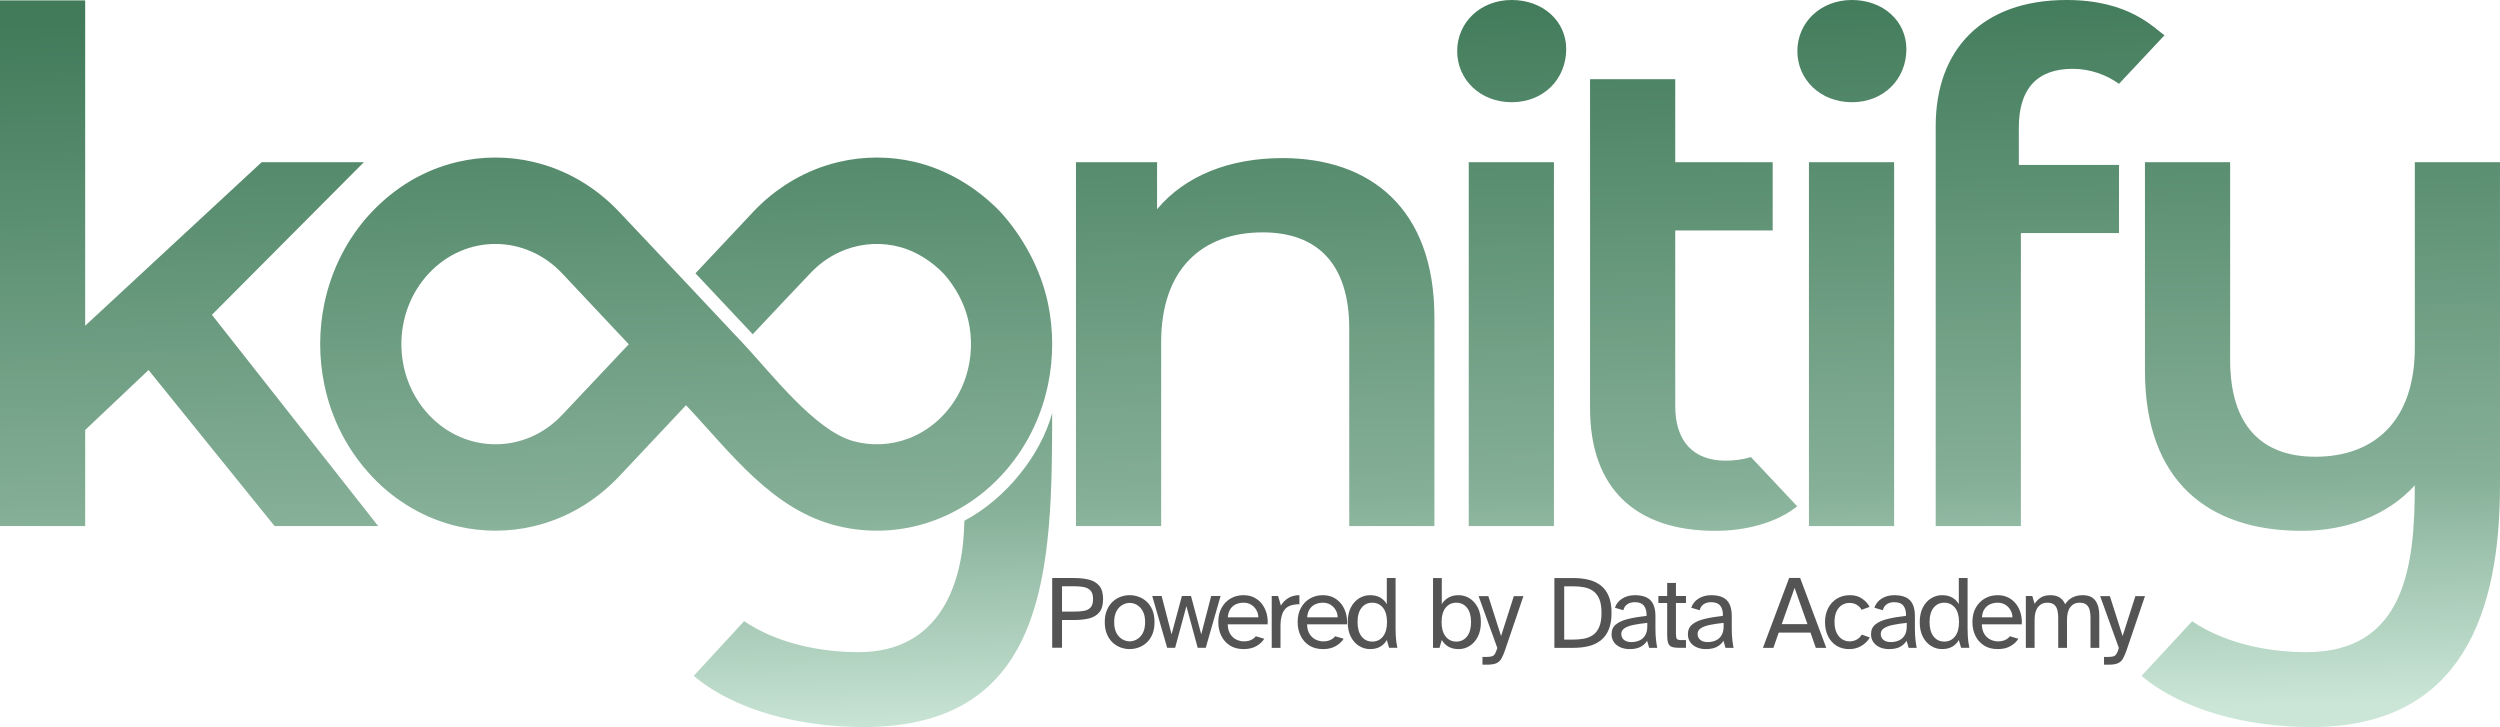 <?xml version="1.0" encoding="UTF-8"?>
<!DOCTYPE svg PUBLIC "-//W3C//DTD SVG 1.1//EN" "http://www.w3.org/Graphics/SVG/1.1/DTD/svg11.dtd">
<!-- Creator: CorelDRAW 2021.5 -->
<svg xmlns="http://www.w3.org/2000/svg" xml:space="preserve" width="166mm" height="48.279mm" version="1.1" style="shape-rendering:geometricPrecision; text-rendering:geometricPrecision; image-rendering:optimizeQuality; fill-rule:evenodd; clip-rule:evenodd"
viewBox="0 0 2562.72 745.33"
 xmlns:xlink="http://www.w3.org/1999/xlink"
 xmlns:xodm="http://www.corel.com/coreldraw/odm/2003">
 <defs>
  <style type="text/css">
   <![CDATA[
    .fil1 {fill:#545454;fill-rule:nonzero}
    .fil0 {fill:url(#id0)}
   ]]>
  </style>
  <linearGradient id="id0" gradientUnits="userSpaceOnUse" x1="1273.6" y1="-0.79" x2="1289.12" y2="746.12">
   <stop offset="0" style="stop-opacity:1; stop-color:#417B5A"/>
   <stop offset="0.69" style="stop-opacity:1; stop-color:#86B098"/>
   <stop offset="1" style="stop-opacity:1; stop-color:#CBE6D7"/>
  </linearGradient>
 </defs>
 <g id="Layer_x0020_1">
  <g id="_105553593448448">
   <g>
    <path class="fil0" d="M2475.4 166.25l0 190.16c0,74.74 -41.21,111.77 -101.99,111.77 -55.18,0 -87.32,-32.13 -87.32,-99.19l0 -202.74 -87.32 0 0 213.91c0,113.16 64.96,164 160.66,164 46.1,0 88.02,-15.91 115.96,-46.64 0,81.08 -9.44,170.98 -111.07,170.98 -43.92,0 -86.24,-10.76 -117.19,-31.63l-51.85 55.94c41.21,34.93 107.58,52.52 173.94,52.52 155.87,0 193.49,-119.3 193.49,-247.81l0 -331.27 -87.32 0zm-1703.22 50.83c10.02,-10.6 20.92,-19.68 32.45,-27.24 12.81,-8.41 26.4,-14.95 40.42,-19.61 4.88,-1.63 9.82,-3.02 14.8,-4.2 25.59,-6.03 52.18,-6.05 77.78,-0.06 32.93,7.71 63.11,25.97 86.77,50.07 24.2,26.02 42.7,60.42 49.93,95.21 5.68,27.31 5.67,55.69 -0.01,83 -1.1,5.29 -2.42,10.55 -3.94,15.75 -4.39,14.92 -10.53,29.38 -18.43,43.02 -7.31,12.61 -16.02,24.34 -26.01,34.96 -42.68,45.49 -105.01,65.86 -166.07,51.49 -68.11,-16.03 -110.94,-75.69 -156.62,-124.09l-67.82 72.17c-24.15,25.67 -54.06,43.81 -88.48,51.92 -25.59,6.03 -52.18,6.05 -77.78,0.06 -32.06,-7.5 -62.56,-24.43 -87.6,-50.78 -25.09,-26.71 -41.64,-58.63 -49.1,-94.51 -5.68,-27.31 -5.68,-55.69 0.01,-83 7.08,-34.02 22.96,-66.39 47.67,-92.96 24.33,-25.88 54.08,-44.07 88.79,-52.25 25.66,-6.04 52.33,-6.05 77.99,-0 32.29,7.6 62.98,24.76 88.1,51.49l68.52 72.6 19.85 21.12 38.87 41.36c28.46,30.29 73.04,88.7 112.27,99.54 18.57,5.13 38.29,4.29 56.48,-2.53 13.18,-4.94 25.55,-13.02 36.09,-24.23 10.54,-11.21 18.13,-24.38 22.77,-38.4 6.41,-19.35 7.2,-40.34 2.38,-60.1 -3.91,-16.02 -12.73,-32.51 -24.17,-45.55 -12.6,-13.41 -28.81,-23.51 -44.9,-27.96 -18.57,-5.13 -38.29,-4.29 -56.48,2.53 -13.18,4.94 -25.55,13.02 -36.08,24.23l-29.56 31.18 -29.43 31.32 -44.29 -47.13 -14.42 -15.35 29.43 -31.32 29.84 -31.75zm112.9 528.24c-66.36,0 -132.72,-17.6 -173.94,-52.52l51.66 -56.06c30.97,20.95 73.37,31.76 117.38,31.76 84.36,0 107.66,-72.07 108.36,-134.68 43.36,-22.89 78.72,-68.29 90.02,-110.41 0,159.01 -3.53,321.91 -193.49,321.91zm-445.36 -319.97c37.69,40.11 98.79,40.11 136.47,0.02l68.36 -72.46 -68.06 -72.43c-37.8,-40.29 -98.85,-40.69 -136.78,-0.34 -37.68,40.1 -37.67,105.12 0.02,145.22zm-158.21 113.92l106.18 0 -170.44 -216.55 155.77 -156.47 -104.78 0 -180.92 167.65 0 -333.46 -87.32 0 0 538.83 87.32 0 0 -98.49 64.96 -61.47 129.23 159.97zm1033.12 -377.21c-54.48,0 -99.89,18.16 -128.53,52.39l0 -48.2 -83.13 0 0 373.02 87.32 0 0 -188.61c0,-74.74 41.91,-112.47 104.08,-112.47 55.88,0 88.71,32.13 88.71,98.49l0 202.58 87.32 0 0 -213.75c0,-112.46 -66.36,-163.46 -155.77,-163.46zm234.99 -57.28c32.83,0 55.88,-23.75 55.88,-54.49 0,-28.64 -23.75,-50.3 -55.88,-50.3 -32.13,0 -55.88,23.05 -55.88,52.39 0,29.34 23.75,52.39 55.88,52.39zm-44.01 434.49l87.32 0 0 -373.02 -87.32 0 0 373.02zm289.29 -70.71c-8.2,2.46 -16.98,3.65 -25.94,3.65 -32.83,0 -51.69,-19.56 -51.69,-55.88l0 -180.08 99.89 0 0 -70 -99.89 0 0 -85.08 -87.32 0 0 337.25c0,82.43 46.8,125.74 128.53,125.74 31.43,0 62.87,-8.38 83.83,-25.15l-47.41 -50.45zm103.44 -363.78c32.83,0 55.88,-23.75 55.88,-54.49 0,-28.64 -23.75,-50.3 -55.88,-50.3 -32.13,0 -55.88,23.05 -55.88,52.39 0,29.34 23.75,52.39 55.88,52.39zm-44.01 434.49l87.32 0 0 -373.02 -87.32 0 0 373.02zm270.33 -468.72c18.16,0 34.93,6.29 47.5,15.37l46.69 -49.81c-10.54,-6.75 -35.18,-36.11 -100.47,-36.11 -86.62,0 -134.12,51 -134.12,129.23l0 410.04 87.32 0 0 -300.37 100.59 0 0 -69.85 -102.68 0 0 -38.42c0,-39.82 18.86,-60.07 55.18,-60.07z"/>
   </g>
   <path class="fil1" d="M1078.59 663.97l0 -71.45 22.39 0c5.86,0 11.02,0.57 15.48,1.71 4.46,1.14 7.96,3.27 10.5,6.37 2.53,3.11 3.8,7.62 3.8,13.55 0,5.86 -1.27,10.34 -3.8,13.44 -2.54,3.11 -6.03,5.21 -10.5,6.32 -4.46,1.11 -9.62,1.66 -15.48,1.66l-12.32 0 0 28.39 -10.07 0zm10.07 -37.06l13.18 0c3.5,0 6.64,-0.25 9.43,-0.75 2.79,-0.5 5.02,-1.66 6.69,-3.48 1.68,-1.82 2.52,-4.66 2.52,-8.52 0,-3.93 -0.84,-6.82 -2.52,-8.68 -1.68,-1.86 -3.91,-3.07 -6.69,-3.64 -2.79,-0.57 -5.93,-0.86 -9.43,-0.86l-13.18 0 0 25.92zm69.32 38.46c-3.07,0 -6.11,-0.54 -9.1,-1.61 -3,-1.07 -5.73,-2.73 -8.19,-4.98 -2.46,-2.25 -4.45,-5.12 -5.95,-8.62 -1.5,-3.5 -2.25,-7.64 -2.25,-12.43 0,-4.78 0.75,-8.93 2.25,-12.42 1.5,-3.5 3.48,-6.37 5.95,-8.62 2.46,-2.25 5.19,-3.91 8.19,-4.98 3,-1.07 6.03,-1.61 9.1,-1.61 3.07,0 6.12,0.54 9.16,1.61 3.04,1.07 5.78,2.73 8.25,4.98 2.46,2.25 4.43,5.12 5.89,8.62 1.47,3.5 2.2,7.64 2.2,12.42 0,4.78 -0.73,8.93 -2.2,12.43 -1.46,3.5 -3.43,6.37 -5.89,8.62 -2.46,2.25 -5.21,3.91 -8.25,4.98 -3.04,1.07 -6.09,1.61 -9.16,1.61zm0 -7.93c2.57,0 5.07,-0.7 7.5,-2.09 2.43,-1.39 4.43,-3.54 6,-6.43 1.57,-2.89 2.36,-6.62 2.36,-11.19 0,-4.57 -0.79,-8.3 -2.36,-11.19 -1.57,-2.89 -3.57,-5.04 -6,-6.43 -2.43,-1.39 -4.93,-2.09 -7.5,-2.09 -2.5,0 -4.98,0.7 -7.44,2.09 -2.46,1.39 -4.48,3.54 -6.05,6.43 -1.57,2.89 -2.36,6.62 -2.36,11.19 0,4.57 0.79,8.3 2.36,11.19 1.57,2.89 3.59,5.03 6.05,6.43 2.46,1.39 4.94,2.09 7.44,2.09zm38.48 6.64l-15.32 -53.13 9.64 0 10.18 39.31 10.6 -39.31 9.32 0 10.5 39.31 10.18 -39.31 9.64 0 -15.21 53.13 -8.25 0 -11.57 -42.74 -11.57 42.74 -8.14 0zm78.43 1.29c-5.57,0 -10.28,-1.23 -14.14,-3.7 -3.85,-2.46 -6.8,-5.78 -8.84,-9.96 -2.03,-4.18 -3.05,-8.87 -3.05,-14.09 0,-5.64 1.14,-10.51 3.43,-14.62 2.28,-4.11 5.37,-7.28 9.27,-9.53 3.89,-2.25 8.27,-3.37 13.12,-3.37 4.21,0 7.93,0.84 11.14,2.52 3.21,1.68 5.87,3.93 7.98,6.75 2.11,2.82 3.64,6.02 4.61,9.59 0.96,3.57 1.3,7.25 1.02,11.03l-40.92 0c0.14,4.43 1.13,7.93 2.95,10.5 1.82,2.57 3.98,4.37 6.48,5.41 2.5,1.04 4.82,1.55 6.96,1.55 3,0 5.52,-0.48 7.55,-1.45 2.03,-0.96 3.66,-2.23 4.87,-3.8l8.68 2.57c-1.93,3.07 -4.68,5.61 -8.25,7.6 -3.57,2 -7.85,3 -12.85,3zm-16.28 -32.56l31.28 0c0,-2.5 -0.63,-4.89 -1.87,-7.18 -1.25,-2.28 -3,-4.16 -5.25,-5.62 -2.25,-1.46 -4.94,-2.2 -8.09,-2.2 -2.64,0 -5.14,0.5 -7.5,1.5 -2.36,1 -4.3,2.61 -5.84,4.82 -1.54,2.21 -2.45,5.11 -2.73,8.68zm45.01 31.28l0 -53.13 6.53 0 2.89 9.85c1.86,-3.21 4.37,-5.8 7.55,-7.77 3.18,-1.96 6.98,-2.95 11.41,-2.95l0 9.32c-0.5,0 -1.02,0 -1.55,0 -0.54,0 -1.05,0.04 -1.55,0.11 -6.07,0.5 -10.3,2.61 -12.69,6.32 -2.39,3.71 -3.59,8.85 -3.59,15.42l0 22.82 -9 0zm52.61 1.29c-5.57,0 -10.28,-1.23 -14.14,-3.7 -3.85,-2.46 -6.8,-5.78 -8.84,-9.96 -2.03,-4.18 -3.05,-8.87 -3.05,-14.09 0,-5.64 1.14,-10.51 3.43,-14.62 2.28,-4.11 5.37,-7.28 9.27,-9.53 3.89,-2.25 8.27,-3.37 13.12,-3.37 4.21,0 7.93,0.84 11.14,2.52 3.21,1.68 5.87,3.93 7.98,6.75 2.11,2.82 3.64,6.02 4.61,9.59 0.96,3.57 1.3,7.25 1.02,11.03l-40.92 0c0.14,4.43 1.13,7.93 2.95,10.5 1.82,2.57 3.98,4.37 6.48,5.41 2.5,1.04 4.82,1.55 6.96,1.55 3,0 5.52,-0.48 7.55,-1.45 2.03,-0.96 3.66,-2.23 4.87,-3.8l8.68 2.57c-1.93,3.07 -4.68,5.61 -8.25,7.6 -3.57,2 -7.85,3 -12.85,3zm-16.28 -32.56l31.28 0c0,-2.5 -0.63,-4.89 -1.87,-7.18 -1.25,-2.28 -3,-4.16 -5.25,-5.62 -2.25,-1.46 -4.94,-2.2 -8.09,-2.2 -2.64,0 -5.14,0.5 -7.5,1.5 -2.36,1 -4.3,2.61 -5.84,4.82 -1.54,2.21 -2.45,5.11 -2.73,8.68zm64.4 32.56c-4,0 -7.75,-1.09 -11.25,-3.27 -3.5,-2.18 -6.3,-5.32 -8.41,-9.43 -2.11,-4.1 -3.16,-9.09 -3.16,-14.94 0,-5.86 1.05,-10.84 3.16,-14.94 2.11,-4.11 4.91,-7.25 8.41,-9.43 3.5,-2.18 7.25,-3.27 11.25,-3.27 4.21,0 7.75,0.84 10.6,2.52 2.86,1.68 5.07,3.91 6.64,6.69l0 -26.78 9 0 0 51.52c0,1.78 0.07,4.41 0.21,7.87 0.14,3.46 0.68,7.52 1.61,12.16l-8.46 0 -2.36 -8.03c-1.57,2.86 -3.79,5.12 -6.64,6.8 -2.86,1.68 -6.39,2.52 -10.6,2.52zm2.36 -7.71c4.57,0 8.23,-1.75 10.98,-5.25 2.75,-3.5 4.12,-8.39 4.12,-14.68 0,-6.36 -1.37,-11.27 -4.12,-14.73 -2.75,-3.46 -6.41,-5.19 -10.98,-5.19 -4.57,0 -8.23,1.73 -10.98,5.19 -2.75,3.46 -4.12,8.37 -4.12,14.73 0,6.28 1.37,11.18 4.12,14.68 2.75,3.5 6.41,5.25 10.98,5.25zm88.5 7.71c-4.14,0 -7.64,-0.84 -10.5,-2.52 -2.86,-1.68 -5.11,-3.95 -6.75,-6.8l-2.36 8.03 -6.64 0 0 -71.55 9 0 0 26.78c1.64,-2.79 3.89,-5.02 6.75,-6.69 2.86,-1.68 6.35,-2.52 10.5,-2.52 4.07,0 7.84,1.09 11.3,3.27 3.46,2.18 6.25,5.32 8.36,9.43 2.11,4.11 3.16,9.09 3.16,14.94 0,5.86 -1.05,10.84 -3.16,14.94 -2.11,4.11 -4.89,7.25 -8.36,9.43 -3.46,2.18 -7.23,3.27 -11.3,3.27zm-2.36 -7.71c4.57,0 8.23,-1.75 10.98,-5.25 2.75,-3.5 4.12,-8.39 4.12,-14.68 0,-6.36 -1.37,-11.27 -4.12,-14.73 -2.75,-3.46 -6.41,-5.19 -10.98,-5.19 -4.57,0 -8.23,1.73 -10.98,5.19 -2.75,3.46 -4.12,8.37 -4.12,14.73 0,6.28 1.37,11.18 4.12,14.68 2.75,3.5 6.41,5.25 10.98,5.25zm26.8 23.67l0 -7.93 3.64 0c2.57,0 4.54,-0.2 5.89,-0.59 1.36,-0.39 2.45,-1.25 3.27,-2.57 0.82,-1.32 1.62,-3.34 2.41,-6.05l-19.17 -53.13 9.96 0 13.07 40.92 13.07 -40.92 9.85 0 -18.85 55.38c-1.28,3.79 -2.59,6.77 -3.91,8.94 -1.32,2.18 -3.09,3.71 -5.3,4.61 -2.21,0.89 -5.32,1.34 -9.32,1.34l-4.61 0zm73.72 -17.25l0 -71.55 19.5 0c5.71,0 10.94,0.59 15.69,1.77 4.75,1.18 8.87,3.12 12.37,5.84 3.5,2.71 6.21,6.37 8.14,10.98 1.93,4.61 2.89,10.3 2.89,17.09 0,6.86 -0.96,12.59 -2.89,17.19 -1.93,4.61 -4.64,8.28 -8.14,11.03 -3.5,2.75 -7.62,4.71 -12.37,5.89 -4.75,1.18 -9.98,1.77 -15.69,1.77l-19.5 0zm10.07 -8.46l9.21 0c3.71,0 7.3,-0.3 10.76,-0.91 3.46,-0.61 6.57,-1.82 9.32,-3.64 2.75,-1.82 4.93,-4.57 6.53,-8.25 1.61,-3.68 2.41,-8.55 2.41,-14.62 0,-6.07 -0.8,-10.91 -2.41,-14.51 -1.61,-3.61 -3.79,-6.32 -6.53,-8.14 -2.75,-1.82 -5.86,-3.04 -9.32,-3.64 -3.46,-0.61 -7.05,-0.91 -10.76,-0.91l-9.21 0 0 54.63zm66.86 9.75c-3.36,0 -6.43,-0.61 -9.21,-1.82 -2.79,-1.21 -5,-2.96 -6.64,-5.25 -1.64,-2.28 -2.46,-5.03 -2.46,-8.25 0,-4.21 1.48,-7.54 4.44,-9.96 2.96,-2.43 7.14,-4.3 12.53,-5.62 5.39,-1.32 11.69,-2.37 18.91,-3.16 0.14,-4.5 -0.75,-7.96 -2.68,-10.39 -1.93,-2.43 -5.03,-3.64 -9.32,-3.64 -3.21,0 -5.84,0.73 -7.87,2.2 -2.04,1.46 -3.34,3.48 -3.91,6.05l-8.68 -2.57c1.43,-4.07 3.98,-7.23 7.66,-9.48 3.68,-2.25 7.91,-3.37 12.69,-3.37 7.36,0 12.73,1.73 16.12,5.19 3.39,3.46 5.09,8.91 5.09,16.34l0 12.43c0,4.43 0.18,8.25 0.54,11.46 0.36,3.21 0.79,6.07 1.29,8.57l-8.25 0 -2.14 -7.28c-1.57,2.64 -3.82,4.73 -6.75,6.27 -2.93,1.53 -6.71,2.3 -11.35,2.3zm1.93 -7.18c2.79,0 5.43,-0.5 7.93,-1.5 2.5,-1 4.53,-2.7 6.11,-5.09 1.57,-2.39 2.36,-5.66 2.36,-9.8l0 -3.32c-5.43,0.57 -10.14,1.27 -14.14,2.09 -4,0.82 -7.09,1.96 -9.26,3.43 -2.18,1.47 -3.27,3.41 -3.27,5.84 0,2.5 0.91,4.52 2.73,6.05 1.82,1.54 4.34,2.3 7.55,2.3zm49.3 5.89c-3.36,0 -5.95,-0.34 -7.77,-1.02 -1.82,-0.68 -3.07,-1.98 -3.75,-3.91 -0.68,-1.93 -1.02,-4.71 -1.02,-8.36l0 -32.67 -9 0 0 -7.18 9 0 0 -13.39 9 0 0 13.39 10.28 0 0 7.18 -10.28 0 0 31.17c0,2.71 0.27,4.53 0.8,5.46 0.54,0.93 2.09,1.39 4.66,1.39l4.82 0 0 7.93 -6.75 0zm27.01 1.29c-3.36,0 -6.43,-0.61 -9.21,-1.82 -2.79,-1.21 -5,-2.96 -6.64,-5.25 -1.64,-2.28 -2.46,-5.03 -2.46,-8.25 0,-4.21 1.48,-7.54 4.44,-9.96 2.96,-2.43 7.14,-4.3 12.53,-5.62 5.39,-1.32 11.69,-2.37 18.91,-3.16 0.14,-4.5 -0.75,-7.96 -2.68,-10.39 -1.93,-2.43 -5.03,-3.64 -9.32,-3.64 -3.21,0 -5.84,0.73 -7.87,2.2 -2.04,1.46 -3.34,3.48 -3.91,6.05l-8.68 -2.57c1.43,-4.07 3.98,-7.23 7.66,-9.48 3.68,-2.25 7.91,-3.37 12.69,-3.37 7.36,0 12.73,1.73 16.12,5.19 3.39,3.46 5.09,8.91 5.09,16.34l0 12.43c0,4.43 0.18,8.25 0.54,11.46 0.36,3.21 0.79,6.07 1.29,8.57l-8.25 0 -2.14 -7.28c-1.57,2.64 -3.82,4.73 -6.75,6.27 -2.93,1.53 -6.71,2.3 -11.35,2.3zm1.93 -7.18c2.79,0 5.43,-0.5 7.93,-1.5 2.5,-1 4.53,-2.7 6.11,-5.09 1.57,-2.39 2.36,-5.66 2.36,-9.8l0 -3.32c-5.43,0.57 -10.14,1.27 -14.14,2.09 -4,0.82 -7.09,1.96 -9.26,3.43 -2.18,1.47 -3.27,3.41 -3.27,5.84 0,2.5 0.91,4.52 2.73,6.05 1.82,1.54 4.34,2.3 7.55,2.3zm56.69 5.89l26.89 -71.66 11.25 0 26.78 71.66 -10.71 0 -5.46 -15.64 -32.56 0 -5.46 15.64 -10.71 0zm19.28 -24.31l26.35 0 -13.17 -37.17 -13.18 37.17zm69.11 25.6c-5.07,0 -9.46,-1.2 -13.18,-3.59 -3.71,-2.39 -6.57,-5.66 -8.57,-9.8 -2,-4.14 -3,-8.89 -3,-14.25 0,-5.28 1.05,-10.01 3.16,-14.19 2.11,-4.18 5.09,-7.46 8.94,-9.86 3.86,-2.39 8.39,-3.59 13.6,-3.59 4.78,0 8.89,1.18 12.32,3.54 3.43,2.36 6,5.18 7.71,8.46l-8.25 3c-1.14,-2.14 -2.82,-3.86 -5.03,-5.14 -2.21,-1.28 -4.68,-1.93 -7.39,-1.93 -2.64,0 -5.14,0.7 -7.5,2.09 -2.36,1.39 -4.25,3.54 -5.68,6.43 -1.43,2.89 -2.14,6.59 -2.14,11.09 0,4.43 0.73,8.12 2.2,11.09 1.46,2.96 3.36,5.16 5.68,6.59 2.32,1.43 4.8,2.14 7.45,2.14 2.93,0 5.48,-0.66 7.66,-1.98 2.18,-1.32 3.84,-2.98 4.98,-4.98l8.25 3c-2,3.43 -4.86,6.27 -8.57,8.52 -3.71,2.25 -7.93,3.37 -12.64,3.37zm40.72 0c-3.36,0 -6.43,-0.61 -9.21,-1.82 -2.79,-1.21 -5,-2.96 -6.64,-5.25 -1.64,-2.28 -2.46,-5.03 -2.46,-8.25 0,-4.21 1.48,-7.54 4.44,-9.96 2.96,-2.43 7.14,-4.3 12.53,-5.62 5.39,-1.32 11.69,-2.37 18.91,-3.16 0.14,-4.5 -0.75,-7.96 -2.68,-10.39 -1.93,-2.43 -5.03,-3.64 -9.32,-3.64 -3.21,0 -5.84,0.73 -7.87,2.2 -2.04,1.46 -3.34,3.48 -3.91,6.05l-8.68 -2.57c1.43,-4.07 3.98,-7.23 7.66,-9.48 3.68,-2.25 7.91,-3.37 12.69,-3.37 7.36,0 12.73,1.73 16.12,5.19 3.39,3.46 5.09,8.91 5.09,16.34l0 12.43c0,4.43 0.18,8.25 0.54,11.46 0.36,3.21 0.79,6.07 1.29,8.57l-8.25 0 -2.14 -7.28c-1.57,2.64 -3.82,4.73 -6.75,6.27 -2.93,1.53 -6.71,2.3 -11.35,2.3zm1.93 -7.18c2.79,0 5.43,-0.5 7.93,-1.5 2.5,-1 4.53,-2.7 6.11,-5.09 1.57,-2.39 2.36,-5.66 2.36,-9.8l0 -3.32c-5.43,0.57 -10.14,1.27 -14.14,2.09 -4,0.82 -7.09,1.96 -9.26,3.43 -2.18,1.47 -3.27,3.41 -3.27,5.84 0,2.5 0.91,4.52 2.73,6.05 1.82,1.54 4.34,2.3 7.55,2.3zm52.51 7.18c-4,0 -7.75,-1.09 -11.25,-3.27 -3.5,-2.18 -6.3,-5.32 -8.41,-9.43 -2.11,-4.1 -3.16,-9.09 -3.16,-14.94 0,-5.86 1.05,-10.84 3.16,-14.94 2.11,-4.11 4.91,-7.25 8.41,-9.43 3.5,-2.18 7.25,-3.27 11.25,-3.27 4.21,0 7.75,0.84 10.6,2.52 2.86,1.68 5.07,3.91 6.64,6.69l0 -26.78 9 0 0 51.52c0,1.78 0.07,4.41 0.21,7.87 0.14,3.46 0.68,7.52 1.61,12.16l-8.46 0 -2.36 -8.03c-1.57,2.86 -3.79,5.12 -6.64,6.8 -2.86,1.68 -6.39,2.52 -10.6,2.52zm2.36 -7.71c4.57,0 8.23,-1.75 10.98,-5.25 2.75,-3.5 4.12,-8.39 4.12,-14.68 0,-6.36 -1.37,-11.27 -4.12,-14.73 -2.75,-3.46 -6.41,-5.19 -10.98,-5.19 -4.57,0 -8.23,1.73 -10.98,5.19 -2.75,3.46 -4.12,8.37 -4.12,14.73 0,6.28 1.37,11.18 4.12,14.68 2.75,3.5 6.41,5.25 10.98,5.25zm54.86 7.71c-5.57,0 -10.28,-1.23 -14.14,-3.7 -3.85,-2.46 -6.8,-5.78 -8.84,-9.96 -2.03,-4.18 -3.05,-8.87 -3.05,-14.09 0,-5.64 1.14,-10.51 3.43,-14.62 2.28,-4.11 5.37,-7.28 9.27,-9.53 3.89,-2.25 8.27,-3.37 13.12,-3.37 4.21,0 7.93,0.84 11.14,2.52 3.21,1.68 5.87,3.93 7.98,6.75 2.11,2.82 3.64,6.02 4.61,9.59 0.96,3.57 1.3,7.25 1.02,11.03l-40.92 0c0.14,4.43 1.13,7.93 2.95,10.5 1.82,2.57 3.98,4.37 6.48,5.41 2.5,1.04 4.82,1.55 6.96,1.55 3,0 5.52,-0.48 7.55,-1.45 2.03,-0.96 3.66,-2.23 4.87,-3.8l8.68 2.57c-1.93,3.07 -4.68,5.61 -8.25,7.6 -3.57,2 -7.85,3 -12.85,3zm-16.28 -32.56l31.28 0c0,-2.5 -0.63,-4.89 -1.87,-7.18 -1.25,-2.28 -3,-4.16 -5.25,-5.62 -2.25,-1.46 -4.94,-2.2 -8.09,-2.2 -2.64,0 -5.14,0.5 -7.5,1.5 -2.36,1 -4.3,2.61 -5.84,4.82 -1.54,2.21 -2.45,5.11 -2.73,8.68zm45.01 31.28l0 -53.13 6.64 0 2.36 8.03c1.5,-2.5 3.55,-4.61 6.16,-6.32 2.61,-1.71 5.87,-2.57 9.8,-2.57 4.07,0 7.35,0.82 9.85,2.46 2.5,1.64 4.32,3.93 5.46,6.85 2.14,-3.28 4.73,-5.66 7.77,-7.12 3.04,-1.46 6.41,-2.2 10.12,-2.2 6.14,0 10.53,1.87 13.17,5.62 2.64,3.75 3.96,8.66 3.96,14.73l0 33.63 -9 0 0 -30.96c0,-2.71 -0.27,-5.23 -0.8,-7.55 -0.54,-2.32 -1.61,-4.19 -3.21,-5.62 -1.61,-1.43 -4.05,-2.14 -7.34,-2.14 -3.85,0 -6.94,1.48 -9.26,4.44 -2.32,2.96 -3.48,7.3 -3.48,13.01l0 28.82 -9 0 0 -30.96c0,-2.71 -0.27,-5.23 -0.8,-7.55 -0.54,-2.32 -1.61,-4.19 -3.21,-5.62 -1.61,-1.43 -4.05,-2.14 -7.34,-2.14 -3.85,0 -6.96,1.48 -9.32,4.44 -2.36,2.96 -3.54,7.3 -3.54,13.01l0 28.82 -9 0zm80.14 17.25l0 -7.93 3.64 0c2.57,0 4.54,-0.2 5.89,-0.59 1.36,-0.39 2.45,-1.25 3.27,-2.57 0.82,-1.32 1.62,-3.34 2.41,-6.05l-19.17 -53.13 9.96 0 13.07 40.92 13.07 -40.92 9.85 0 -18.85 55.38c-1.28,3.79 -2.59,6.77 -3.91,8.94 -1.32,2.18 -3.09,3.71 -5.3,4.61 -2.21,0.89 -5.32,1.34 -9.32,1.34l-4.61 0z"/>
  </g>
 </g>
</svg>

